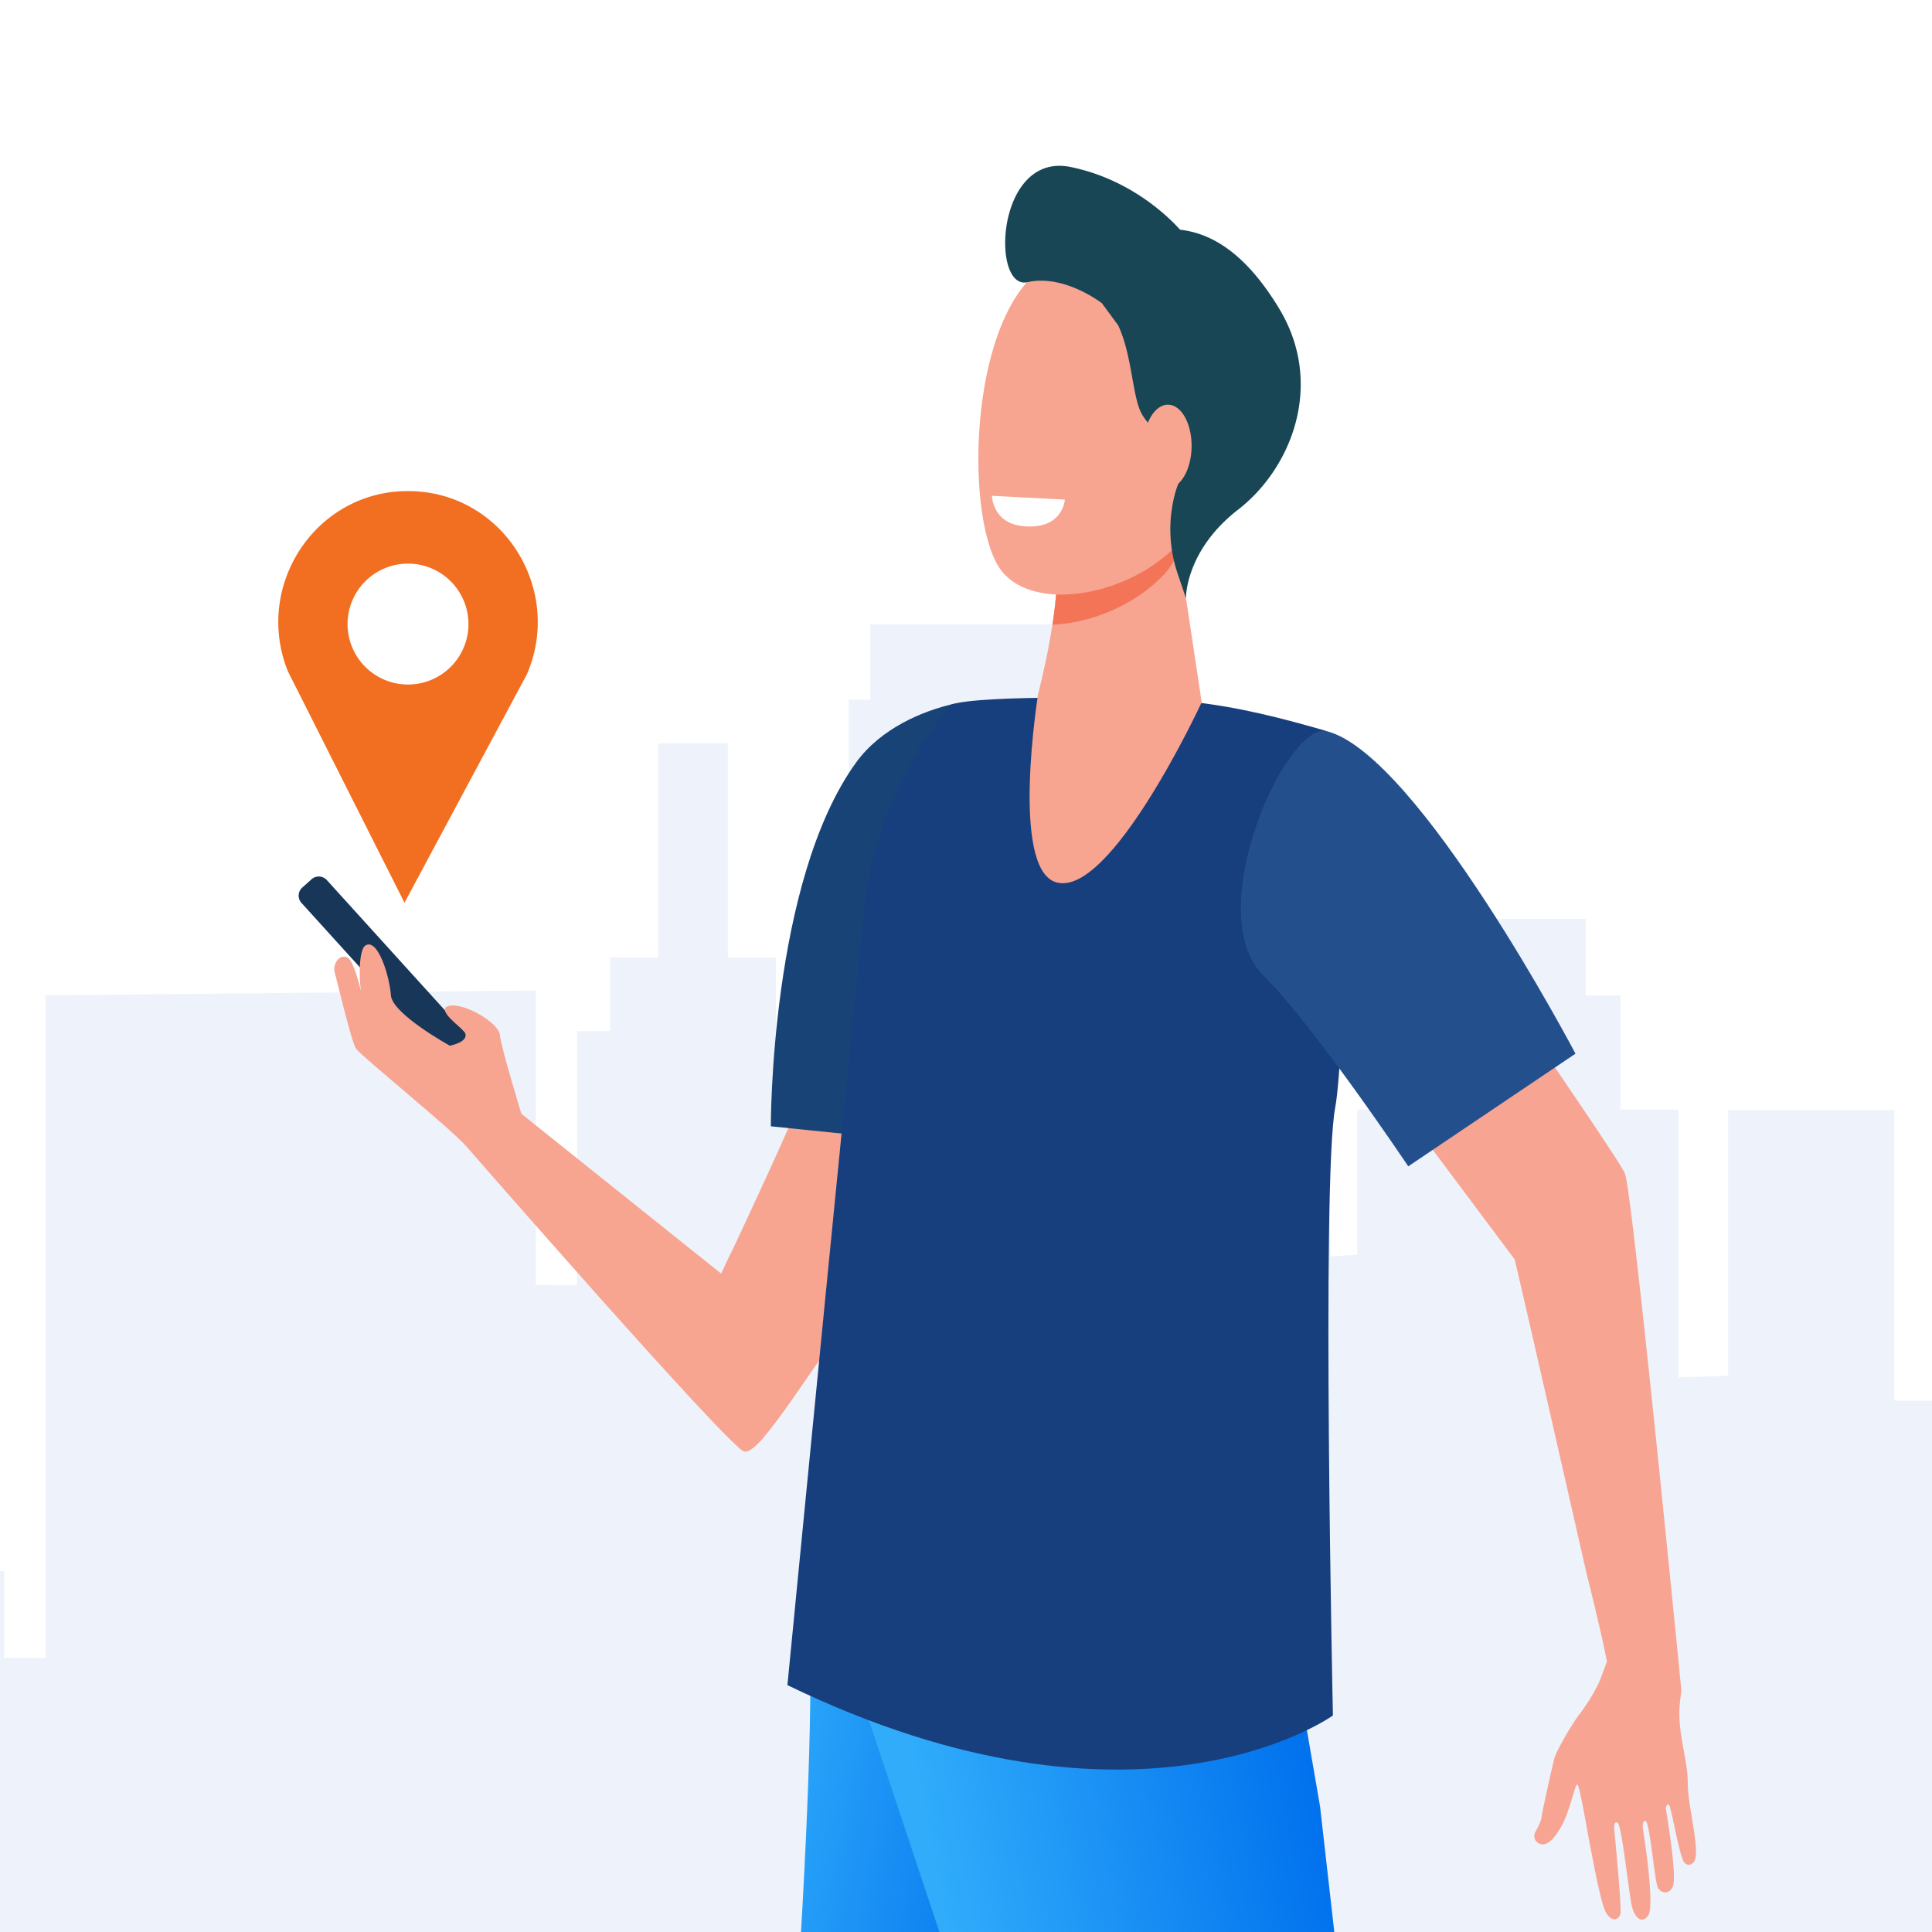 <svg xmlns="http://www.w3.org/2000/svg" xmlns:xlink="http://www.w3.org/1999/xlink" viewBox="0 0 1164 1164"><defs><style>.cls-1{isolation:isolate;}.cls-2{fill:#fff;}.cls-3{fill:#eaeff9;opacity:0.82;mix-blend-mode:multiply;}.cls-4{fill:#f26e20;}.cls-5{fill:#183658;}.cls-6{fill:#f7a491;}.cls-7{fill:url(#linear-gradient);}.cls-8{fill:url(#linear-gradient-2);}.cls-9{fill:#184377;}.cls-10{fill:#173f7d;}.cls-11{fill:#f8a492;}.cls-12{fill:#23508d;}.cls-13{fill:#f47458;}.cls-14{fill:#184655;}</style><linearGradient id="linear-gradient" x1="388.72" y1="1394.18" x2="578.9" y2="1429.21" gradientUnits="userSpaceOnUse"><stop offset="0" stop-color="#30acfb"/><stop offset="1" stop-color="#0070ed"/></linearGradient><linearGradient id="linear-gradient-2" x1="622" y1="1433.97" x2="857.22" y2="1388.92" xlink:href="#linear-gradient"/></defs><title>user-person</title><g class="cls-1"><g id="Layer_1" data-name="Layer 1"><rect class="cls-2" width="1164" height="1164"/><polygon class="cls-3" points="1353 1169.63 1353 938.43 1276.23 938.43 1276.23 767.88 1202.38 767.88 1202.38 843.82 1141.27 843.82 1141.27 819.37 1141.27 668.84 1041.2 668.84 1041.2 828.84 1011.27 829.87 1011.27 668.54 976.34 668.54 976.34 599.79 955.39 599.79 955.39 553.62 873.57 553.62 873.57 599.79 852.62 599.79 852.62 668.54 817.69 668.54 817.69 755.93 801.58 756.96 796.74 498.05 688.98 498.05 688.98 635.79 651.06 636.81 651.06 421.54 638.09 421.54 638.09 376.11 524.34 376.11 524.34 421.54 511.37 421.54 511.37 711.64 487.42 711.64 487.42 621.19 467.47 621.19 467.47 576.95 438.53 576.95 438.53 447.84 396.62 447.84 396.62 576.95 367.69 576.95 367.69 621.19 347.73 621.19 347.73 774.22 333.76 774.22 322.79 774.07 322.79 596.76 27.44 599.67 27.44 998.93 2.49 998.93 2.49 946.6 -87.31 946.6 -87.31 1047.16 -113.25 1047.16 -113.25 1010.22 -170.13 1010.22 -170.13 1073.84 -170.13 1085.12 -227 1085.12 -227 1169.63 1353 1169.63"/><path class="cls-4" d="M173.46,404.47,243.7,543.88l73.73-137.6c21.82-50.47-13.21-108-68.16-110.34l-2.44-.07c-.82,0-1.64,0-2.45,0C189.39,296.78,152.92,353.46,173.46,404.47Zm35.94-28.93a36.42,36.42,0,1,1,36,36.87A36.41,36.41,0,0,1,209.4,375.54Z"/><path class="cls-5" d="M290.9,643.86l-5.35,4.8a6.55,6.55,0,0,1-9.23-.23L181.5,543.84a6.5,6.5,0,0,1,.71-9.17l5.35-4.8a6.57,6.57,0,0,1,9.24.24l94.81,104.58A6.49,6.49,0,0,1,290.9,643.86Z"/><path class="cls-6" d="M612.35,558.9c-12.67-10.34-110.68,32.81-109.43,47.83s-68.39,160.64-68.39,160.64L314.2,671.1l-.05,0c-1.06-3.48-12.47-40.92-13-47.62-.58-7-20.91-19.32-30.35-17.51s8.07,13.7,9.22,15.88c3.13,5.94-9,8.17-9,8.17s-34.77-19.15-35.51-30.41-7.91-34.86-15.42-29.92c-3.88,2.54-3.85,19.29-2.64,27.23-2.23-9-5.39-19.2-8.47-20.21-5.63-1.84-8.42,5.34-7.4,8.86s10.1,41.82,12.86,46.13,58.85,49.6,66.94,59.45c0,0,155.64,178.53,166.72,183.2,9.72,4.1,44.39-57.43,77.15-98.27S652,591.21,612.35,558.9Z"/><path class="cls-7" d="M497.87,910.15s-9.61,97.26-9.61,98.71c0,157.32-31.09,464.64-25.17,494.22,14.42,72.14,169.61,440.18,169.61,440.18l83.89-10.06L607.28,1492.56,647.5,1315.2l56.92-350.59Z"/><path class="cls-8" d="M779.39,996.17l15.92,92.18,43.06,379.38,164,370.78s-23.06,54-57.09,61.53l-261-380.68L522.12,1032.25,527.81,924Z"/><path class="cls-9" d="M464.42,678.58l116.31,11.91s5.34-95.68,5.34-141.32c0-55.37-4.7-126.69-11.36-125.15-18.71,4.3-43.9,14.67-58.89,35.34C463.92,530.9,464.42,678.58,464.42,678.58Z"/><path class="cls-10" d="M521.56,539.41c-2.43,16.88-47.15,475.85-47.15,475.85,211.79,102.63,328.65,18.28,328.65,18.28s-6.93-322.29,1.37-366.16c5.5-29,12.35-221.88-6.39-227.28-24.06-6.94-51.64-14.3-81.7-17.43C690.68,420,591,418.45,573.17,424.46,573.17,424.46,531.81,468.41,521.56,539.41Z"/><path class="cls-6" d="M448.1,874.38a27.74,27.74,0,0,1-3.2-2.38c3.77-45,3.09-88.54-11-103.27.33-.7,3.41-7.26,6.62-14.06,16.3,12.65,24,46.25,21,100.8-.21,3.76-1.28,6.62-2.15,11.3C454.68,872,450.39,875.35,448.1,874.38Z"/><path class="cls-11" d="M1012.81,1020.12a12.75,12.75,0,0,0,.05-3c-3.12-31.78-29.42-298.68-33.85-310-4-10.24-122-179.52-122-179.52l-58,79.25L912.52,758.7C915.07,768.35,956,948.52,956,948.52s8.39,32.84,12.15,52.51c-1.71,4.74-3.39,9.21-4.88,12.89A118.55,118.55,0,0,1,951,1033.63c-5.07,6.82-13.45,21.72-14.48,25.7-1.21,4.64-3.37,14.27-4.6,20.09s-2.9,12.58-3.19,15.74c-.17,1.92-2.14,5.75-3.66,8.45a5.07,5.07,0,0,0,6,7.33c4.12-1.38,7.33-6.73,9.31-10.06,5.58-9.42,8.56-26.61,10-25.7s6.28,30.08,7,33.37,6.64,37.17,10,43.36,7.7,5.16,8.86,1.28c1-3.34-3.66-50.73-3.66-50.73s-.58-6,2.06-4.15,6.95,44.9,8.79,51.2,6,9.63,9.57,4.57c4.31-6.15-3.11-51.78-3.11-51.78s-.83-5.74,1.61-5.2,5.5,37.19,7.4,40.36,6.7,4.31,9-1c2.7-6.23-4.28-46.91-4.28-46.91s.34-3.23,1.87-2.16,6.35,32.14,9.5,35a3.33,3.33,0,0,0,4.85.07c5.79-4-3.08-33.51-3-48.2s-6.71-31.21-4.68-48.7C1012.23,1024.51,1012.59,1021.81,1012.81,1020.12Z"/><path class="cls-12" d="M949.21,634.82,848.45,702.7s-56.79-84.8-87.27-115C723,549.9,775.09,434.05,799.69,440.61,854.73,455.27,949.21,634.82,949.21,634.82Z"/><path class="cls-6" d="M708.94,323.45,724,423.12s-55,118.68-87.9,108.39c-27.57-8.64-10.61-113.65-10.61-113.65s15-56.39,10.52-84.61S708.94,323.45,708.94,323.45Z"/><path class="cls-13" d="M636,333.25c-4.5-28.22,72.92-9.8,72.92-9.8l1.25,8.27a46.09,46.09,0,0,1-8.4,13.89c-17.29,18.67-44.32,29.89-67.69,30.74C636.44,361.13,637.87,344.82,636,333.25Z"/><path class="cls-6" d="M721.64,182.44c2.19-.8,17.54,113.52-11.59,145s-85.89,41.74-106.25,17c-22.52-27.4-21.39-150.27,23.9-182.63S721.64,182.44,721.64,182.44Z"/><path class="cls-14" d="M645,100.61c35,7.16,57.68,28.63,66,37.78,15.9,1.88,37.5,10.7,59.81,47.76C798.21,231.73,778,282.22,746,307s-31.49,53.39-31.49,53.39l-5-14.8a83.08,83.08,0,0,1-4-34.87c.75-7.06,2.26-14.69,5.17-21,7.68-16.54-16.5-27.54-23.28-41.3-5.22-10.6-5.47-34.85-13.7-52.37l-9.82-13.37S641.18,165,619,170,600,91.42,645,100.61Z"/><path class="cls-6" d="M688.85,268.8c-.23,13.95,6.09,25.37,14.12,25.51s14.72-11.06,14.95-25-6.09-25.36-14.12-25.5S689.08,254.85,688.85,268.8Z"/><path class="cls-2" d="M641.55,301l-43.92-2.28s.15,16.79,19.43,18.35C640.57,319,641.55,301,641.55,301Z"/></g></g></svg>